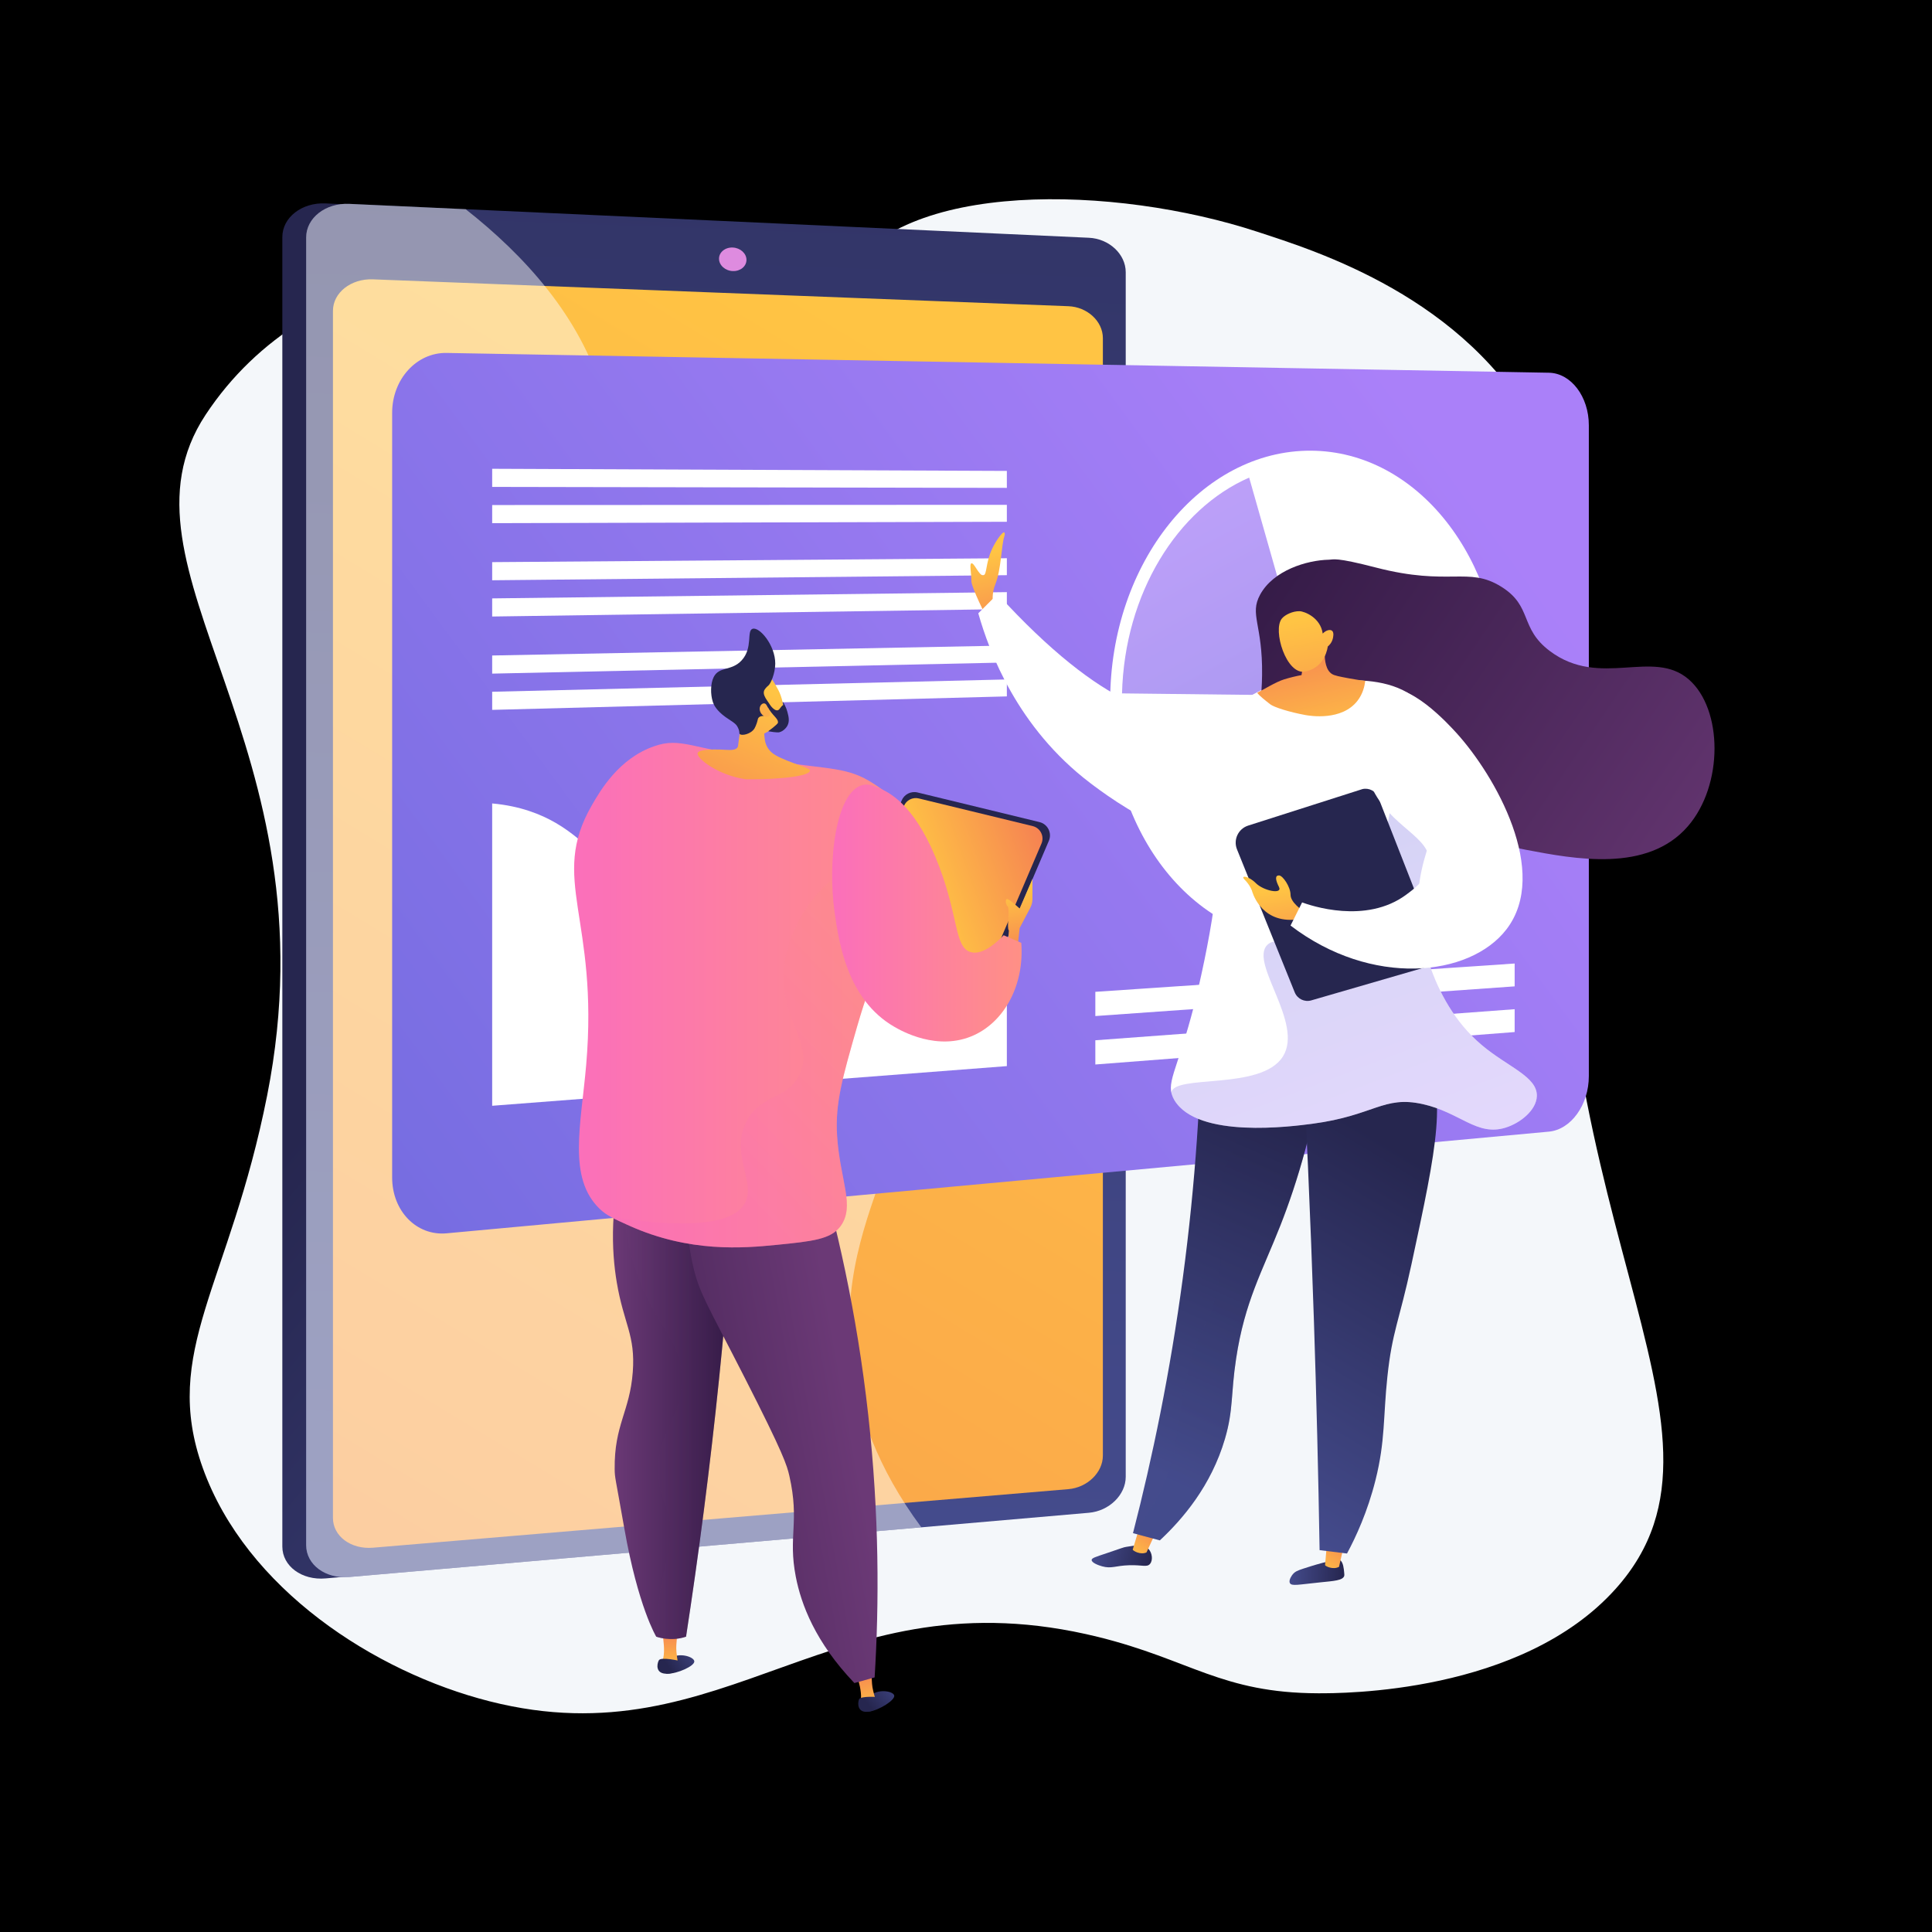 <?xml version="1.0" encoding="utf-8"?>
<!-- Generator: Adobe Illustrator 27.5.0, SVG Export Plug-In . SVG Version: 6.00 Build 0)  -->
<svg version="1.1" xmlns="http://www.w3.org/2000/svg" xmlns:xlink="http://www.w3.org/1999/xlink" x="0px" y="0px"
	 viewBox="0 0 3710 3710" style="enable-background:new 0 0 3710 3710;" xml:space="preserve">
<g id="Background">
	<g>
		<g>
			<rect style="fill:#00000000;" width="3710" height="3710"/>
		</g>
	</g>
</g>
<g id="Illustration">
	<g>
		<path style="fill:#F4F7FA;" d="M1266.364,573.981c-256.815-118.357-671.77-80.202-871.583,222.567
			c-195.906,296.848,252.386,629.328,118.243,1306.941c-72.144,364.43-204.105,491.274-123.563,715.638
			c83.088,231.456,329.544,391.803,550.886,447.917c456.597,115.756,655.513-250.267,1168.702-123.563
			c176.591,43.598,236.717,107.598,422.173,108.117c44.415,0.124,390.544,1.396,571.482-200.791
			c280.712-313.678-183.362-729.036-95.261-1691.625c14.726-160.885,45.231-340.948-54.047-528.674
			c-137.575-260.14-427.29-348.826-538.936-385.464c-271.579-89.121-685.209-101.885-795.913,89.228
			C1582.762,596.05,1422.532,645.953,1266.364,573.981z"/>
		<g>
			<g>
				<g>
					<linearGradient id="SVGID_1_" gradientUnits="userSpaceOnUse" x1="2306.74" y1="2584.419" x2="1098.128" y2="1553.417">
						<stop  offset="0" style="stop-color:#444B8C"/>
						<stop  offset="0.996" style="stop-color:#26264F"/>
					</linearGradient>
					<path style="fill:url(#SVGID_1_);" d="M2120.189,522.066v2316.217c0,34.637-34.384,44.084-73.462,47.449L647.232,3029.105
						l-22.14,1.922c-45.523,3.951-82.924-23.571-82.924-61.176V455.182c0-37.605,37.401-66.66,82.924-64.575l30.039,1.376
						l1403.756,116.413C2097.936,510.122,2120.189,487.429,2120.189,522.066z"/>
					
						<linearGradient id="SVGID_00000149351551026260908750000004014372399077516479_" gradientUnits="userSpaceOnUse" x1="-1173.214" y1="2716.909" x2="3088.059" y2="2875.425" gradientTransform="matrix(0 -1 1 0 -1389.032 1734.323)">
						<stop  offset="0" style="stop-color:#444B8C"/>
						<stop  offset="0.996" style="stop-color:#26264F"/>
					</linearGradient>
					<path style="fill:url(#SVGID_00000149351551026260908750000004014372399077516479_);" d="M2161.723,522.716v2313.214
						c0,34.593-31.762,65.654-70.733,69.037l-1420.4,123.335c-45.399,3.942-82.699-23.545-82.699-61.099V455.956
						c0-37.554,37.299-66.57,82.699-64.489l1420.4,65.112C2129.96,458.365,2161.723,488.124,2161.723,522.716z"/>
					
						<linearGradient id="SVGID_00000137115960605827643590000008186396592565294729_" gradientUnits="userSpaceOnUse" x1="1931.272" y1="787.206" x2="-1267.855" y2="6050.625">
						<stop  offset="0" style="stop-color:#FFC444"/>
						<stop  offset="0.996" style="stop-color:#F36F56"/>
					</linearGradient>
					<path style="fill:url(#SVGID_00000137115960605827643590000008186396592565294729_);" d="M2117.835,649.371v2145.858
						c0,32.341-29.763,61.307-66.27,64.381L716.115,2972.046c-42.143,3.548-76.756-22.121-76.756-57.057V596.966
						c0-34.936,34.614-62.182,76.756-60.554l1335.449,51.597C2088.072,589.42,2117.835,617.031,2117.835,649.371z"/>
				</g>
				<path style="fill:#DE8BDF;" d="M1433.434,499.043c0,12.466-11.778,22.091-26.326,21.497
					c-14.571-0.595-26.399-11.212-26.399-23.713c0-12.501,11.828-22.123,26.399-21.494
					C1421.656,475.962,1433.434,486.577,1433.434,499.043z"/>
			</g>
			<g style="opacity:0.48;">
				<path style="fill:#FFFFFF;" d="M1713.656,1894.211c-127.782-277.703-476.695-225.896-586.755-510.063
					c-90.318-233.201,109.99-356.661,31.829-625.391c-43.998-151.282-152.707-269.101-264.5-357.038l-223.64-10.253
					c-45.399-2.081-82.7,26.937-82.7,64.49v2511.249c0,37.554,37.301,65.04,82.7,61.098l1098.653-95.396
					c-85.797-115.655-120.38-221.426-132.613-309.233C1592.037,2303.628,1829.944,2146.938,1713.656,1894.211z"/>
			</g>
		</g>
		<g>
			
				<linearGradient id="SVGID_00000152247748370882875990000013814785234525604227_" gradientUnits="userSpaceOnUse" x1="3072.098" y1="814.937" x2="5908.418" y2="2897.644" gradientTransform="matrix(-1 0 0 1 5811.002 0)">
				<stop  offset="0" style="stop-color:#AA80F9"/>
				<stop  offset="0.996" style="stop-color:#6165D7"/>
			</linearGradient>
			<path style="fill:url(#SVGID_00000152247748370882875990000013814785234525604227_);" d="M857.598,677.755l2116.709,37.98
				c42.482,0.762,76.721,45.895,76.721,100.811v1250.021c0,54.916-34.239,102.593-76.721,106.511L857.598,2368.321
				c-57.566,5.31-104.552-42.655-104.552-107.167V792.69C753.046,728.177,800.032,676.723,857.598,677.755z"/>
			<g>
				<g>
					<path style="fill:#FFFFFF;" d="M2131.844,1346.493c0,267.044,175.456,472.59,385.955,459.47
						c204.216-12.729,365.345-227.695,365.345-480.479s-161.13-458.739-365.345-460.046
						C2307.3,864.089,2131.844,1079.448,2131.844,1346.493z"/>
					<path style="opacity:0.35;fill:#FFFFFF;" d="M2154.612,1331.519c4.876-192.068,106.257-354.196,244.138-414.381
						c37.467-16.354,77.529-25.214,119.048-25.028c192.797,0.859,345.146,195.131,345.146,433.939
						c0,238.808-152.35,441.601-345.146,453.242c-198.386,11.979-363.484-181.931-363.484-433.427
						C2154.314,1341.058,2154.49,1336.296,2154.612,1331.519z"/>
					<path style="opacity:0.7;fill:#FFFFFF;" d="M2154.612,1331.519c4.876-192.068,106.257-354.196,244.138-414.381
						c37.467-16.354,77.529-25.214,119.048-25.028c192.797,0.859,345.146,195.131,345.146,433.939
						c0,238.808-152.35,441.601-345.146,453.242c-198.386,11.979-363.484-181.931-363.484-433.427
						C2154.314,1341.058,2154.49,1336.296,2154.612,1331.519z"/>
					<g style="opacity:0.74;">
						
							<linearGradient id="SVGID_00000111884834988077414200000015010901997214548625_" gradientUnits="userSpaceOnUse" x1="3648.891" y1="914.281" x2="2954.414" y2="2187.488" gradientTransform="matrix(-1 0 0 1 5811.002 0)">
							<stop  offset="0" style="stop-color:#AA80F9"/>
							<stop  offset="0.996" style="stop-color:#6165D7"/>
						</linearGradient>
						<path style="fill:url(#SVGID_00000111884834988077414200000015010901997214548625_);" d="M2154.612,1331.519
							c4.876-192.068,106.257-354.196,244.138-414.381l119.048,418.563L2154.612,1331.519z"/>
					</g>
				</g>
				<g>
					<g>
						<polygon style="fill:#FFFFFF;" points="2103.355,1951.107 2908.571,1894.102 2908.571,1850.243 2103.355,1904.591 						"/>
						<polygon style="fill:#FFFFFF;" points="2103.355,2044.139 2908.571,1981.821 2908.571,1937.962 2103.355,1997.624 						"/>
					</g>
				</g>
			</g>
			<path style="fill:#FFFFFF;" d="M1221.563,1673.801c63.392,2.579,72.79-46.878,134.975-52.203
				c105.021-8.988,130.657,128.664,231.188,125.349c81.684-2.694,102.182-95.539,182.625-86.07
				c59.582,7.015,71.287,60.992,129.165,68.082c11.535,1.413,22.878,0.678,33.933-1.666v319.934l-988.33,76.17v-580.559
				c54.258,4.86,93.775,20.972,122.027,37.352C1134.945,1619.491,1157.393,1671.19,1221.563,1673.801z"/>
			<g>
				<polygon style="fill:#FFFFFF;" points="945.12,935.001 1933.449,936.855 1933.449,904.3 945.12,900.191 				"/>
				<polygon style="fill:#FFFFFF;" points="945.12,1004.622 1933.449,1001.966 1933.449,969.411 945.12,969.812 				"/>
				<polygon style="fill:#FFFFFF;" points="945.12,1114.275 1933.449,1104.515 1933.449,1071.96 945.12,1079.465 				"/>
				<polygon style="fill:#FFFFFF;" points="945.12,1183.895 1933.449,1169.625 1933.449,1137.069 945.12,1149.085 				"/>
				<polygon style="fill:#FFFFFF;" points="945.12,1293.547 1933.449,1272.174 1933.449,1239.619 945.12,1258.738 				"/>
				<polygon style="fill:#FFFFFF;" points="945.12,1363.169 1933.449,1337.284 1933.449,1304.729 945.12,1328.358 				"/>
			</g>
		</g>
		<g>
			
				<linearGradient id="SVGID_00000105389384317143302490000005140106144922940301_" gradientUnits="userSpaceOnUse" x1="6688.559" y1="3931.691" x2="6746.298" y2="3983.05" gradientTransform="matrix(-0.99 -0.14 -0.14 0.99 8522.924 206.938)">
				<stop  offset="0" style="stop-color:#444B8C"/>
				<stop  offset="0.996" style="stop-color:#26264F"/>
			</linearGradient>
			<path style="fill:url(#SVGID_00000105389384317143302490000005140106144922940301_);" d="M1333.241,3189.824
				c-1.643-9.052-30.874-17.245-45.348-5.121c-7.188,6.02-12.136,18.222-7.978,23.734c1.513,2.004-4.683,5.531,1.254,5.6
				C1300.859,3214.267,1334.876,3198.819,1333.241,3189.824z"/>
			
				<linearGradient id="SVGID_00000160886102550220847730000018439942074283943101_" gradientUnits="userSpaceOnUse" x1="6535.57" y1="3413.706" x2="6535.57" y2="3313.12" gradientTransform="matrix(-0.999 0.05 0.05 0.999 7646.477 -528.791)">
				<stop  offset="0" style="stop-color:#FFC444"/>
				<stop  offset="0.996" style="stop-color:#F36F56"/>
			</linearGradient>
			<path style="fill:url(#SVGID_00000160886102550220847730000018439942074283943101_);" d="M1301.277,3189.872l-30.324,1.512
				c10.505-19.1-2.125-71.05-2.125-71.05l32.744,0.961c0,0-0.806,15.082-2.802,37.485
				C1298.085,3166.451,1299.345,3178.004,1301.277,3189.872z"/>
			
				<linearGradient id="SVGID_00000164484466572730227470000007398907593371546505_" gradientUnits="userSpaceOnUse" x1="6694.364" y1="3925.168" x2="6752.102" y2="3976.526" gradientTransform="matrix(-0.99 -0.14 -0.14 0.99 8522.924 206.938)">
				<stop  offset="0" style="stop-color:#444B8C"/>
				<stop  offset="0.996" style="stop-color:#26264F"/>
			</linearGradient>
			<path style="fill:url(#SVGID_00000164484466572730227470000007398907593371546505_);" d="M1305.268,3189.416
				c0,0-36.194-8.339-40.108-1.16c-3.916,7.18-6.955,26.403,16.008,25.783C1304.132,3213.418,1307.308,3195.503,1305.268,3189.416z"
				/>
			
				<linearGradient id="SVGID_00000018956568209222110340000003100013778050637443_" gradientUnits="userSpaceOnUse" x1="6690.573" y1="3227.338" x2="6748.315" y2="3278.699" gradientTransform="matrix(-1 0 0 1 8420.081 0)">
				<stop  offset="0" style="stop-color:#444B8C"/>
				<stop  offset="0.996" style="stop-color:#26264F"/>
			</linearGradient>
			<path style="fill:url(#SVGID_00000018956568209222110340000003100013778050637443_);" d="M1717.09,3255.478
				c-2.894-8.731-32.985-12.753-45.62,1.277c-6.272,6.965-9.466,19.741-4.577,24.615c1.779,1.775-3.862,6.134,2.026,5.372
				C1688.448,3284.213,1719.967,3264.154,1717.09,3255.478z"/>
			
				<linearGradient id="SVGID_00000028301200820897300620000008215071004297063597_" gradientUnits="userSpaceOnUse" x1="6482.907" y1="2665.176" x2="6482.907" y2="2564.587" gradientTransform="matrix(-0.981 0.193 0.193 0.981 7519.859 -582.011)">
				<stop  offset="0" style="stop-color:#FFC444"/>
				<stop  offset="0.996" style="stop-color:#F36F56"/>
			</linearGradient>
			<path style="fill:url(#SVGID_00000028301200820897300620000008215071004297063597_);" d="M1681.532,3263.889l-29.792,5.846
				c7.657-20.41-12.297-70.009-12.297-70.009l32.543-3.747c0,0,1.367,15.042,2.604,37.5
				C1675.015,3241.167,1677.918,3252.42,1681.532,3263.889z"/>
			
				<linearGradient id="SVGID_00000046332499354183484020000006466305843742630545_" gradientUnits="userSpaceOnUse" x1="6696.378" y1="3220.814" x2="6754.119" y2="3272.174" gradientTransform="matrix(-1 0 0 1 8420.081 0)">
				<stop  offset="0" style="stop-color:#444B8C"/>
				<stop  offset="0.996" style="stop-color:#26264F"/>
			</linearGradient>
			<path style="fill:url(#SVGID_00000046332499354183484020000006466305843742630545_);" d="M1689.336,3258.988
				c0,0-37.005-3.191-39.876,4.467c-2.871,7.655-3.191,27.114,19.46,23.287C1691.57,3282.914,1692.208,3264.73,1689.336,3258.988z"
				/>
			
				<linearGradient id="SVGID_00000146459414754685610350000007841236787700614289_" gradientUnits="userSpaceOnUse" x1="4395.38" y1="2671.546" x2="4633.968" y2="2671.546" gradientTransform="matrix(-1 0 0 1 5811.002 0)">
				<stop  offset="0" style="stop-color:#311944"/>
				<stop  offset="1" style="stop-color:#6B3976"/>
			</linearGradient>
			<path style="fill:url(#SVGID_00000146459414754685610350000007841236787700614289_);" d="M1415.621,2215.229
				c-8.116,138.742-19.477,283.016-34.782,432.324c-17.73,172.973-39.27,338.247-63.424,495.325c-29.773,10.21-57.287,0-57.287,0
				s-34.811-57.018-61.379-208.558c-17.045-97.234-18.222-96.008-18.413-112.969c-0.963-85.574,29.057-110.348,34.781-186.833
				c5.295-70.766-17.23-91.96-30.689-171.625c-10.349-61.26-14.229-150.535,18.413-267.215
				C1273.769,2202.194,1344.695,2208.712,1415.621,2215.229z"/>
			
				<linearGradient id="SVGID_00000049191126551790675510000010255105840281092268_" gradientUnits="userSpaceOnUse" x1="4395.38" y1="2671.546" x2="4614.536" y2="2671.546" gradientTransform="matrix(-1 0 0 1 5811.002 0)">
				<stop  offset="0" style="stop-color:#311944"/>
				<stop  offset="1" style="stop-color:#6B3976"/>
			</linearGradient>
			<path style="opacity:0.3;fill:url(#SVGID_00000049191126551790675510000010255105840281092268_);" d="M1415.621,2215.229
				c-8.115,138.741-19.477,283.015-34.782,432.323c-17.73,172.973-39.27,338.247-63.424,495.325c-29.773,10.21-57.286,0-57.286,0
				c0.378-14.541,1.392-36.448,4.429-62.913c8.054-70.197,20.89-90.17,22.207-133.246c1.685-55.09-18.261-56.786-22.207-111.038
				c-6.117-84.089,40.056-104.031,44.415-177.661c4.606-77.798-44.107-103.399-81.428-199.869
				c-22.03-56.947-41.584-142.446-24.703-262.475C1273.769,2202.194,1344.694,2208.712,1415.621,2215.229z"/>
			
				<linearGradient id="SVGID_00000129176273748405387250000003108669382853905805_" gradientUnits="userSpaceOnUse" x1="4836.741" y1="2834.841" x2="4180.385" y2="2716.401" gradientTransform="matrix(-1 0 0 1 5811.002 0)">
				<stop  offset="0" style="stop-color:#311944"/>
				<stop  offset="0.741" style="stop-color:#5C3169"/>
				<stop  offset="1" style="stop-color:#6B3976"/>
			</linearGradient>
			<path style="fill:url(#SVGID_00000129176273748405387250000003108669382853905805_);" d="M1564.975,2210.884
				c40.766,137.324,80.274,307.896,102.297,506.187c21.374,192.445,20.986,363.349,12.276,504.015
				c-12.958,3.621-25.916,7.242-38.873,10.862c-75.347-78.834-102.248-151.292-112.528-204.213
				c-15.206-78.283,7.706-104.828-12.275-193.351c-4.597-20.364-11.064-42.236-85.929-189.005
				c-71.454-140.08-86.104-160.425-98.205-210.73c-17.275-71.806-12.717-135.487-6.139-178.144
				C1405.391,2241.299,1485.182,2226.091,1564.975,2210.884z"/>
			<g>
				<path style="fill:#26264F;" d="M1886.273,1914.078l127.859-299.507c6.388-14.964-2.19-32.082-18-35.923l-234.21-56.88
					c-12.658-3.073-25.661,3.571-30.587,15.629l-117.603,287.863c-5.856,14.334,1.863,30.603,16.67,35.134l223.953,68.523
					C1867.223,1932.855,1880.988,1926.455,1886.273,1914.078z"/>
				
					<linearGradient id="SVGID_00000107561733957633042210000009453493647941557121_" gradientUnits="userSpaceOnUse" x1="4026.134" y1="1731.851" x2="3726.123" y2="1625.395" gradientTransform="matrix(-1 0 0 1 5811.002 0)">
					<stop  offset="0" style="stop-color:#FFC444"/>
					<stop  offset="0.637" style="stop-color:#F78E50"/>
					<stop  offset="0.996" style="stop-color:#F36F56"/>
				</linearGradient>
				<path style="fill:url(#SVGID_00000107561733957633042210000009453493647941557121_);" d="M1880.485,1899.673l119.431-279.761
					c5.966-13.977-2.046-29.967-16.815-33.554l-218.769-53.129c-11.823-2.871-23.968,3.334-28.57,14.597l-109.849,268.885
					c-5.47,13.389,1.739,28.586,15.571,32.818l209.188,64.005C1862.691,1917.212,1875.55,1911.233,1880.485,1899.673z"/>
			</g>
			
				<linearGradient id="SVGID_00000161595283766578295380000007541751291530786951_" gradientUnits="userSpaceOnUse" x1="3860.377" y1="1709.601" x2="3825.084" y2="1870.72" gradientTransform="matrix(-1 0 0 1 5811.002 0)">
				<stop  offset="0" style="stop-color:#FFC444"/>
				<stop  offset="0.996" style="stop-color:#F36F56"/>
			</linearGradient>
			<path style="fill:url(#SVGID_00000161595283766578295380000007541751291530786951_);" d="M1954.216,1817.432l3.836-35.292
				l20.335-38.765c2.77-5.279,4.216-11.151,4.216-17.113v-38.493l-24.551,56.776c0,0-16.112-14.578-22.25-17.647
				c-6.137-3.069-5.37,9.207-0.767,13.811c4.604,4.602-2.302,42.197,2.301,46.033l-1.534,23.017L1954.216,1817.432z"/>
			
				<linearGradient id="SVGID_00000102539835658039848790000016546654181408833935_" gradientUnits="userSpaceOnUse" x1="4042.835" y1="1910.932" x2="4708.515" y2="1910.932" gradientTransform="matrix(-1 0 0 1 5811.002 0)">
				<stop  offset="0" style="stop-color:#FF9085"/>
				<stop  offset="1" style="stop-color:#FB6FBB"/>
			</linearGradient>
			<path style="fill:url(#SVGID_00000102539835658039848790000016546654181408833935_);" d="M1759.34,1592.634
				c-19.093-46.688-60.075-73.539-81.326-87.464c-50.283-32.946-82.474-26.931-197.945-44.499
				c-153.89-23.415-172.31-45.601-224.031-27.621c-67.939,23.619-103.427,85.29-119.688,113.55
				c-81.983,142.476,13.868,214.891-10.742,498.7c-10.05,115.908-35.819,216.633,26.086,276.202
				c13.034,12.542,27.615,19.103,56.775,32.224c115.647,52.035,219.333,43.065,282.341,36.827
				c69.331-6.865,104.373-10.797,122.756-35.293c29.365-39.129-0.864-88.86-6.138-174.928
				c-3.787-61.792,10.262-110.757,38.362-208.686C1711.113,1743.981,1795.92,1682.084,1759.34,1592.634z"/>
			<g>
				<g>
					
						<linearGradient id="SVGID_00000106139734650435051160000008982649560990081712_" gradientUnits="userSpaceOnUse" x1="7396.86" y1="367.742" x2="7651.475" y2="688.08" gradientTransform="matrix(-0.966 0.258 0.258 0.966 8555.342 -923.841)">
						<stop  offset="0" style="stop-color:#FFC444"/>
						<stop  offset="0.996" style="stop-color:#F36F56"/>
					</linearGradient>
					<path style="fill:url(#SVGID_00000106139734650435051160000008982649560990081712_);" d="M1501.753,1376.687
						c7.006-24.96-5.242-48.075-7.942-53.056c-11.303-20.852-14.198-23.701-19.591-27.312l-7.497-4.625c0,0-0.435-0.174-0.891-0.338
						c-4.811-1.712-21.208-2.211-24.529-1.5c-10.611,2.265-21.909,45.495-18.685,106.612c-0.44,2.329-0.864,4.678-1.275,7.047
						c-1.671,9.652-2.999,19.113-4.025,28.362c-0.982,8.847-13.528,8.645-22.412,8.078c-36.059-2.302-53.706,0.767-55.241,6.137
						c-2.875,10.064,39.897,42.966,92.71,50.367c70.88,0.527,128.538-7.02,122.341-18.182c-2.752-4.955-57.67-19.305-73.115-33.528
						c-14.142-13.025-12.989-26.47-14.153-36.096C1471.735,1406.43,1496.596,1395.076,1501.753,1376.687z"/>
					<path style="fill:#26264F;" d="M1488.716,1274.333c-0.063,18.934-8.985,39.156-13.53,42.405c-0.586,0.42-3.89,3.03-6.857,7.491
						c-0.404,0.607-0.761,1.318-1.079,2.238c-4.148,11.931,14.823,25.973,11.162,31.316c-2.656,3.875-15.55-1.307-17.083,2.04
						c-1.444,3.148,9.271,9.672,7.63,13.443c-1.238,2.848-7.832,0.243-11.991,4.606c-2.073,2.173-1.465,3.895-3.661,10.538
						c-1.242,3.757-2.978,7.866-4.325,10.154c-6.544,11.117-25.077,15.178-28.644,10.73c-0.992-1.241-0.14-2.282-1.154-6.443
						c0,0-0.94-3.856-3.623-8.314c-3.833-6.37-13.088-10.926-22.426-17.65c-17.292-12.453-21.993-23.068-23.403-26.653
						c-0.502-1.278-0.814-2.242-1.039-2.936c-4.497-13.957-4.517-34.456,1.758-47.063c10.51-21.118,34.222-11.091,53.628-32.016
						c22.393-24.142,9.056-57.141,21.208-60.785C1458.677,1203.414,1488.832,1239.323,1488.716,1274.333z"/>
					
						<linearGradient id="SVGID_00000069358964976952623370000016300088317451572645_" gradientUnits="userSpaceOnUse" x1="7365.213" y1="296.47" x2="7649.496" y2="654.133" gradientTransform="matrix(-0.966 0.258 0.258 0.966 8555.342 -923.841)">
						<stop  offset="0" style="stop-color:#FFC444"/>
						<stop  offset="0.996" style="stop-color:#F36F56"/>
					</linearGradient>
					<path style="fill:url(#SVGID_00000069358964976952623370000016300088317451572645_);" d="M1471.605,1353.333
						c-4.641-6.376-12.795-0.385-12.843,7.866c-0.049,8.249,7.945,16.827,15.701,15.198
						C1482.219,1374.768,1477.85,1361.917,1471.605,1353.333z"/>
				</g>
				<path style="fill:#26264F;" d="M1467.842,1339.531l10.766,14.006c0,0,11.606,17.158,18.382,7.759
					c5.535-7.681,6.97-7.51,7.309-7.188c0.064,0.061,0.082,0.153,0.097,0.148c0.097-0.026-0.812-3.823-1.628-7.16
					c2.866,4.114,6.815,10.788,9.208,19.768c2.323,8.722,4.814,18.06-0.108,27.031c-0.284,0.517-5.705,10.067-15.827,12.376
					c0,0-3.98,0.908-20.799-2.047c0,0,18.383-13.34,18.665-16.509c0.762-8.617-11.189-13.274-20.062-30.94
					C1470.422,1349.962,1468.736,1343.783,1467.842,1339.531z"/>
			</g>
			
				<linearGradient id="SVGID_00000029036435551150694630000011624792123259778196_" gradientUnits="userSpaceOnUse" x1="4028.598" y1="1853.541" x2="4436.765" y2="2243.294" gradientTransform="matrix(-1 0 0 1 5811.002 0)">
				<stop  offset="0" style="stop-color:#FF9085"/>
				<stop  offset="1" style="stop-color:#FB6FBB"/>
			</linearGradient>
			<path style="opacity:0.3;fill:url(#SVGID_00000029036435551150694630000011624792123259778196_);" d="M1430.965,2309.226
				c20.397-40.614-29.585-94.6,3.069-156.515c27.733-52.585,78.11-40.804,101.274-88.999
				c27.977-58.21-32.868-101.716-30.689-190.273c2.604-105.867,93.698-211.842,147.307-202.548
				c34.686,6.012,39.142,57.759,63.547,114.409c-21.595,47.352-46.825,106.677-69.684,186.344
				c-28.099,97.929-42.149,146.894-38.362,208.686c5.274,86.068,35.503,135.8,6.138,174.928
				c-18.384,24.496-53.426,28.428-122.756,35.293c-63.007,6.238-166.694,15.208-282.341-36.827
				c-14.638-6.587-25.597-11.52-34.536-16.387C1354.609,2364.472,1414.787,2341.441,1430.965,2309.226z"/>
			
				<linearGradient id="SVGID_00000035495671069422558770000013828548244110656703_" gradientUnits="userSpaceOnUse" x1="3849.217" y1="1753.271" x2="4213.082" y2="1753.271" gradientTransform="matrix(-1 0 0 1 5811.002 0)">
				<stop  offset="0" style="stop-color:#FF9085"/>
				<stop  offset="1" style="stop-color:#FB6FBB"/>
			</linearGradient>
			<path style="fill:url(#SVGID_00000035495671069422558770000013828548244110656703_);" d="M1961.121,1810.527
				c-11.252-4.859-22.505-9.719-33.758-14.577c-19.018,19.451-43.275,38.364-63.68,32.223c-30.415-9.153-22.81-65.107-59.844-163.42
				c-41.961-111.392-89.568-140.023-113.55-150.376c-13.395-5.783-22.642-9.623-33.758-6.906
				c-51.147,12.503-68.057,145.786-53.706,245.514c8.086,56.189,23.941,166.364,114.318,218.661
				c12.839,7.429,83.508,48.323,153.446,16.112C1930.336,1960.24,1967.256,1889.641,1961.121,1810.527z"/>
		</g>
		<g>
			
				<linearGradient id="SVGID_00000163073834210395082450000012397503761337926294_" gradientUnits="userSpaceOnUse" x1="3915.527" y1="1063.427" x2="3861.202" y2="1279.297" gradientTransform="matrix(-1 0 0 1 5811.002 0)">
				<stop  offset="0" style="stop-color:#FFC444"/>
				<stop  offset="0.996" style="stop-color:#F36F56"/>
			</linearGradient>
			<path style="fill:url(#SVGID_00000163073834210395082450000012397503761337926294_);" d="M1911.326,1173.628
				c0,0-11.487-22.974,0-51.69c11.487-28.717,11.487-74.664,17.23-91.894c1.385-4.157,1.1-6.642-0.212-7.618
				c-2.702-2.009-15.105,14.495-22.761,30.592c-13.575,28.542-9.817,50.272-17.23,51.69c-8.288,1.586-17.579-24.698-22.974-22.974
				c-4.181,1.337,0,18.277,0,34.46c0,11.487,28.717,68.921,28.717,68.921L1911.326,1173.628z"/>
			<path style="fill:#FFFFFF;" d="M2537.422,1421.996c1.379-28.128,4.393-89.603-29.61-111.038
				c-44.909-28.311-111.017,40.564-185.064,59.22c-77.853,19.616-203.482-6.458-407.139-229.479
				c-12.337,12.337-24.676,24.675-37.013,37.013c21.026,73.99,75.014,219.552,214.673,325.711
				c32.605,24.784,230.695,175.357,355.321,96.233C2509.69,1560.866,2534.647,1478.605,2537.422,1421.996z"/>
			
				<linearGradient id="SVGID_00000119833820656373950570000016241994686991509123_" gradientUnits="userSpaceOnUse" x1="-1039.316" y1="3079.824" x2="-934.44" y2="3079.824" gradientTransform="matrix(1 0.029 -0.029 1 3605.019 -30.991)">
				<stop  offset="0" style="stop-color:#444B8C"/>
				<stop  offset="0.996" style="stop-color:#26264F"/>
			</linearGradient>
			<path style="fill:url(#SVGID_00000119833820656373950570000016241994686991509123_);" d="M2573.737,2996.013
				c5.735,4.662,6.789,16.304,7.477,23.914c0.31,3.399,0.462,5.1,0.083,6.301c-2.772,8.757-19.757,9.678-46.393,12.398
				c-42.092,4.298-54.617,7.61-57.911,1.346c-3.087-5.87,4.384-15.481,5.226-16.542c4.523-5.697,10.075-7.769,20.807-11.301
				c19.859-6.535,33.276-10.113,37.339-11.197C2565.733,2994.162,2569.971,2992.952,2573.737,2996.013z"/>
			
				<linearGradient id="SVGID_00000164488010112631443110000002542207016971774655_" gradientUnits="userSpaceOnUse" x1="-603.282" y1="3279.913" x2="-557.271" y2="3184.68" gradientTransform="matrix(0.993 0.123 -0.123 0.993 3537.795 -162.401)">
				<stop  offset="0" style="stop-color:#FFC444"/>
				<stop  offset="0.996" style="stop-color:#F36F56"/>
			</linearGradient>
			<path style="fill:url(#SVGID_00000164488010112631443110000002542207016971774655_);" d="M2548.708,2957.558l-4.216,47.964
				c1.196,2.316,15.452,9.265,26.777,3.307l10.826-47.147L2548.708,2957.558z"/>
			
				<linearGradient id="SVGID_00000103979765921055689760000011330506415913590423_" gradientUnits="userSpaceOnUse" x1="-591.466" y1="3566.967" x2="-480.04" y2="3566.967" gradientTransform="matrix(0.964 0.265 -0.265 0.964 3618.151 -308.919)">
				<stop  offset="0" style="stop-color:#444B8C"/>
				<stop  offset="0.996" style="stop-color:#26264F"/>
			</linearGradient>
			<path style="fill:url(#SVGID_00000103979765921055689760000011330506415913590423_);" d="M2205.802,2974.804
				c6.874,7.591,8.439,21.568,2.463,28.454c-5.875,6.771-14.71,1.693-39.766,2.441c-26.839,0.802-33.847,7.141-52.085,2.109
				c-7.368-2.037-20.381-6.977-20.135-12.239c0.174-3.7,6.799-5.611,28.927-13.024c31.41-10.522,31.271-11.097,37.941-12.202
				C2179.9,2967.569,2196.723,2964.781,2205.802,2974.804z"/>
			
				<linearGradient id="SVGID_00000025438387390388514360000005186482686916641977_" gradientUnits="userSpaceOnUse" x1="-772.866" y1="3438.942" x2="-725.878" y2="3341.688" gradientTransform="matrix(0.98 0.198 -0.198 0.98 3606.941 -227.184)">
				<stop  offset="0" style="stop-color:#FFC444"/>
				<stop  offset="0.996" style="stop-color:#F36F56"/>
			</linearGradient>
			<path style="fill:url(#SVGID_00000025438387390388514360000005186482686916641977_);" d="M2188.605,2931.029l-13.462,44.778
				c1.017,2.402,14.702,10.414,26.447,5.339l19.992-43.461L2188.605,2931.029z"/>
			
				<linearGradient id="SVGID_00000165926379765245204080000017721172566442306709_" gradientUnits="userSpaceOnUse" x1="3672.145" y1="2792.189" x2="3374.952" y2="2122.245" gradientTransform="matrix(-1 0 0 1 5811.002 0)">
				<stop  offset="0" style="stop-color:#444B8C"/>
				<stop  offset="0.996" style="stop-color:#26264F"/>
			</linearGradient>
			<path style="fill:url(#SVGID_00000165926379765245204080000017721172566442306709_);" d="M2308.211,1950.332
				c-1.929,150.486-12.198,319.691-36.838,503.521c-24.352,181.688-58.48,345.852-95.707,490.211
				c17.176,4.621,34.35,9.241,51.524,13.862c43.573-40.63,98.54-104.587,125.063-194.97c16.462-56.097,10.975-84.923,21.417-153.922
				c16.626-109.86,50.302-167.418,85.109-256.009c31.278-79.608,68.25-196.441,88.073-352.609
				C2467.305,1983.723,2387.757,1967.027,2308.211,1950.332z"/>
			
				<linearGradient id="SVGID_00000179634873164457449280000017713850132123664259_" gradientUnits="userSpaceOnUse" x1="3672.146" y1="2792.188" x2="3374.953" y2="2122.245" gradientTransform="matrix(-1 0 0 1 5811.002 0)">
				<stop  offset="0" style="stop-color:#444B8C"/>
				<stop  offset="0.996" style="stop-color:#26264F"/>
			</linearGradient>
			<path style="opacity:0.3;fill:url(#SVGID_00000179634873164457449280000017713850132123664259_);" d="M2308.21,1950.332
				c46.909,35.761,105.212,92.15,103.369,160.099c-1.368,50.421-34.565,59.695-59.22,133.246
				c-30.231,90.182,6.602,115.246-14.805,229.479c-15.934,85.023-35.502,66.675-59.22,170.258
				c-21.12,92.231-11.74,133.57-44.416,207.271c-18.802,42.41-41.843,73.689-58.252,93.381c17.175,4.621,34.35,9.242,51.524,13.862
				c43.573-40.63,98.54-104.587,125.063-194.97c16.461-56.097,10.975-84.923,21.418-153.922
				c16.625-109.86,50.301-167.418,85.108-256.009c31.278-79.608,68.25-196.441,88.073-352.609
				C2467.304,1983.723,2387.757,1967.027,2308.21,1950.332z"/>
			
				<linearGradient id="SVGID_00000179638463146778620160000014314713388055771526_" gradientUnits="userSpaceOnUse" x1="3048.047" y1="3128.117" x2="2750.868" y2="2458.205" gradientTransform="matrix(-0.993 -0.123 -0.123 0.993 5727.625 107.974)">
				<stop  offset="0" style="stop-color:#444B8C"/>
				<stop  offset="0.996" style="stop-color:#26264F"/>
			</linearGradient>
			<path style="fill:url(#SVGID_00000179638463146778620160000014314713388055771526_);" d="M2497.424,1951.014
				c10.501,191.395,19.136,386.351,25.676,584.761c4.91,148.886,8.512,295.884,10.903,440.947
				c17.543,2.167,35.087,4.335,52.632,6.501c16.953-31.561,39.472-79.813,54.9-141.659c18.738-75.114,14.402-119.722,22.622-197.573
				c9.223-87.315,22.613-106.338,46.339-216.484c48.153-223.538,72.23-335.309,18.533-404.839
				C2711.598,2000.095,2656.953,1943.471,2497.424,1951.014z"/>
			
				<linearGradient id="SVGID_00000005255823921398701190000008073402111153173413_" gradientUnits="userSpaceOnUse" x1="-3213.986" y1="1047.831" x2="-2167.222" y2="1758.84" gradientTransform="matrix(1 0 0 1 5580.716 0)">
				<stop  offset="0" style="stop-color:#311944"/>
				<stop  offset="1" style="stop-color:#6B3976"/>
			</linearGradient>
			<path style="fill:url(#SVGID_00000005255823921398701190000008073402111153173413_);" d="M2424.24,1426.029
				c-19.691-12.767-1.749-49.907-0.689-129.682c1.3-97.76-24.665-115.976-3.811-154.33c25.501-46.899,89.692-66.307,132.221-67.223
				c9.38-0.2,11.573-5.323,90.155,15.028c141.576,36.667,177.019-2.638,240.418,36.623c61.254,37.935,34.43,79.479,93.913,123.964
				c96.416,72.112,197.803-5.849,266.71,54.47c65.179,57.054,66.68,202.413-1.877,281.74
				c-77.719,89.927-217.859,62.909-311.789,45.078c-19.763-3.751-119.583-24.713-223.513-101.424
				c-57.495-42.44-96.972-87.758-122.087-121.149c-5.895-6.634-15.093-14.672-27.234-15.965
				c-14.577-1.556-26.287,7.361-31.93,11.268C2495.094,1424.948,2443.584,1438.569,2424.24,1426.029z"/>
			<g>
				<g>
					<path style="fill:#FFFFFF;" d="M2495.766,1320.383c0,0,164.458-47.961,236.887,34.029
						c11.276,12.765,22.701,31.565,31.461,73.058c30.737,145.583-51.07,197.438-39.901,329.536
						c1.28,15.132,15.56,160.387,121.049,249.662c50.166,42.455,107.324,60.711,105.917,98.351
						c-1.013,27.096-31.912,51.792-60.524,60.524c-54.742,16.707-86.683-29.428-158.875-45.393
						c-75.449-16.685-92.933,22.125-211.835,37.827c-39.576,5.227-220.222,29.083-264.793-45.393
						c-18.968-31.696,4.416-51.613,37.827-181.573c3.38-13.143,61.216-241.534,43.713-341.058
						c-1.518-8.628-6.627-43.603-5.12-89.999c0.373-11.483,1.821-24.302,5.12-39.601c0,0,13.977-64.832,64.403-120.504
						C2408.335,1331.859,2416.962,1323.536,2495.766,1320.383z"/>
				</g>
			</g>
			<g style="opacity:0.3;">
				<g>
					
						<linearGradient id="SVGID_00000000194500675519716410000009713137185152927374_" gradientUnits="userSpaceOnUse" x1="3083.198" y1="2338.088" x2="3434.572" y2="1415.201" gradientTransform="matrix(-1 0 0 1 5811.002 0)">
						<stop  offset="0" style="stop-color:#AA80F9"/>
						<stop  offset="0.996" style="stop-color:#6165D7"/>
					</linearGradient>
					<path style="fill:url(#SVGID_00000000194500675519716410000009713137185152927374_);" d="M2732.653,1354.413
						c16.575-0.185,29.51,63.813,31.461,73.057c30.737,145.583-51.07,197.438-39.901,329.536
						c1.28,15.132,15.56,160.387,121.049,249.662c50.166,42.456,107.325,60.712,105.917,98.352
						c-1.012,27.096-31.913,51.792-60.524,60.524c-54.742,16.707-86.682-29.428-158.876-45.393
						c-75.448-16.685-92.932,22.125-211.834,37.827c-39.576,5.227-220.222,29.083-264.793-45.393
						c-4.603-7.691-6.341-11.057-5.889-14.342c4.977-36.197,172.221-3.276,214.135-69.24c40.949-64.445-65.15-180.113-29.61-214.674
						c27.756-26.991,98.542,37.659,155.453,7.403c35.695-18.976,41.581-62.34,59.22-155.453
						C2679.433,1502.788,2707.49,1354.694,2732.653,1354.413z"/>
				</g>
			</g>
			<g>
				
					<linearGradient id="SVGID_00000041263395057408753550000007686720234919620243_" gradientUnits="userSpaceOnUse" x1="5008.058" y1="803.696" x2="5018.757" y2="518.722" gradientTransform="matrix(-0.984 0.178 0.178 0.984 7329.152 -244.239)">
					<stop  offset="0" style="stop-color:#FFC444"/>
					<stop  offset="0.996" style="stop-color:#F36F56"/>
				</linearGradient>
				<path style="fill:url(#SVGID_00000041263395057408753550000007686720234919620243_);" d="M2548.569,1213.712
					c-2.227,10.405-13.564,66.241,9.281,80.607c4.951,3.116,14.466,4.899,33.499,8.467c12.46,2.335,22.913,3.766,30.287,4.648
					c-1.066,9.362-4.219,24.603-15.025,38.465c-30.289,38.86-91.023,28.805-99.683,27.226c-30.549-5.563-60.611-15.001-67.871-20.77
					c-11.054-8.784-19.746-15.375-24.887-22.069c11.823-5.713,35.69-20.78,51.708-25.71c11.971-3.683,23.208-6.31,33.429-8.197
					c1.678-10.786,3.36-21.572,5.041-32.359C2519.089,1247.251,2533.83,1230.483,2548.569,1213.712z"/>
				
					<linearGradient id="SVGID_00000036219052981087938950000007188205135349507241_" gradientUnits="userSpaceOnUse" x1="5004.719" y1="552.12" x2="5000.14" y2="921.086" gradientTransform="matrix(-0.984 0.178 0.178 0.984 7329.152 -244.239)">
					<stop  offset="0" style="stop-color:#FFC444"/>
					<stop  offset="0.996" style="stop-color:#F36F56"/>
				</linearGradient>
				<path style="fill:url(#SVGID_00000036219052981087938950000007188205135349507241_);" d="M2549.639,1241.539
					c0,0-4.129,40.918-43.904,48.129c-35.614,6.457-62.423-79.605-44.197-101.866c6.079-7.425,21.088-14.49,34.101-14.116
					c9.152,0.266,40.06,12.037,44.375,42.964c6.155-6.485,13.826-8.349,17.607-5.634c4.798,3.445,2.229,13.462,1.644,15.73
					C2557.246,1234.61,2552.112,1239.484,2549.639,1241.539z"/>
			</g>
			<g>
				<path style="fill:#26264F;" d="M2486.309,1905.716l-110.906-274.647c-7.502-18.577,2.373-39.612,21.458-45.708l219.479-70.108
					c12.702-2.89,25.608,3.942,30.359,16.071l113.413,289.54c5.647,14.418-2.307,30.573-17.178,34.889l-224.924,65.265
					C2505.085,1924.767,2491.413,1918.168,2486.309,1905.716z"/>
			</g>
			
				<linearGradient id="SVGID_00000118399244071071768990000007277740402171533450_" gradientUnits="userSpaceOnUse" x1="3368.153" y1="1710.181" x2="3335.056" y2="1908.763" gradientTransform="matrix(-1 0 0 1 5811.002 0)">
				<stop  offset="0" style="stop-color:#FFC444"/>
				<stop  offset="0.233" style="stop-color:#FCB048"/>
				<stop  offset="0.996" style="stop-color:#F36F56"/>
			</linearGradient>
			<path style="fill:url(#SVGID_00000118399244071071768990000007277740402171533450_);" d="M2500.41,1747.707
				c0,0-22.208-14.805-22.208-29.61c0-14.805-14.805-37.013-22.207-37.013c-7.403,0-7.403,7.402,0,22.208
				c7.402,14.805-29.611,7.402-44.416-7.403s-29.61-14.805-22.207-7.403c11.704,11.705,14.805,22.208,14.805,22.208
				s14.805,59.22,79.577,55.519L2500.41,1747.707z"/>
			<path style="fill:#FFFFFF;" d="M2655.863,1325.763c47.355-21.127,126.583,65.967,140.648,81.428
				c74.624,82.031,180.498,267.988,96.233,377.529c-70.299,91.387-259.038,111.52-414.542-7.403
				c7.403-14.805,14.806-29.61,22.208-44.415c16.148,5.855,122.321,42.607,199.869-14.805c16.45-12.18,41.745-30.907,44.415-59.22
				c4.974-52.758-75.194-69.006-111.038-148.05C2601.929,1440.861,2615.031,1343.98,2655.863,1325.763z"/>
		</g>
	</g>
</g>
</svg>
